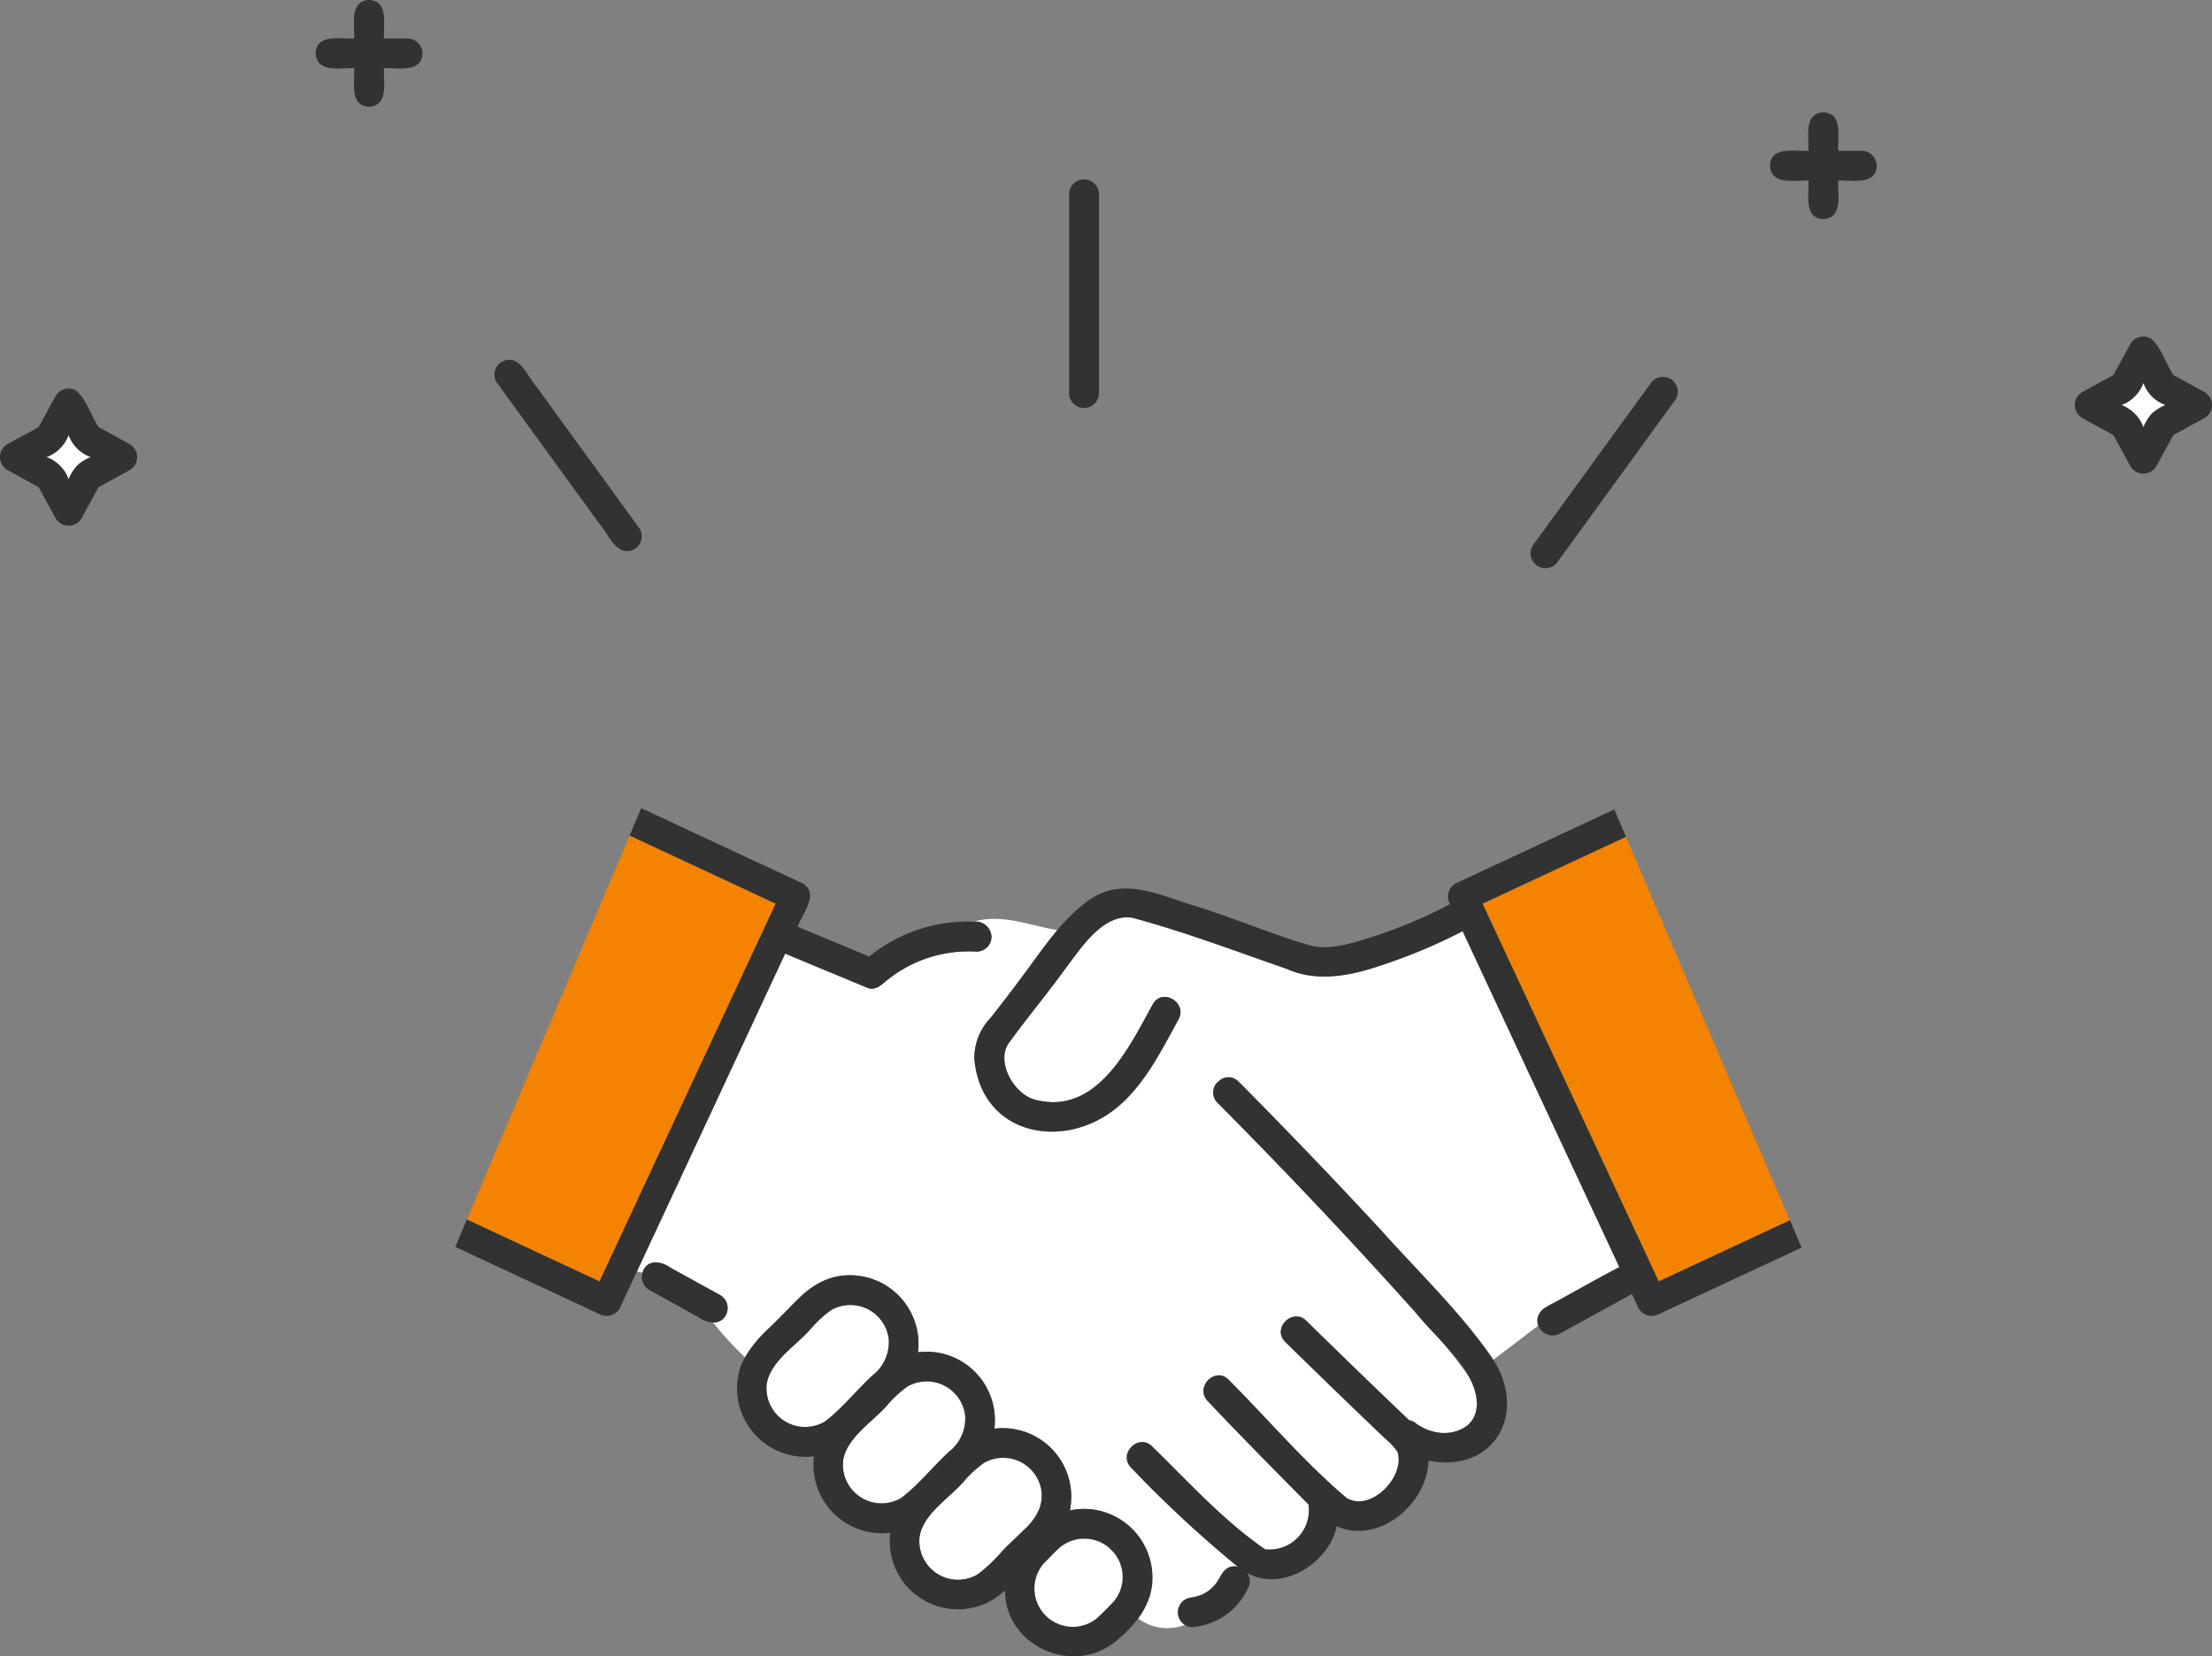 <svg xmlns="http://www.w3.org/2000/svg" xmlns:xlink="http://www.w3.org/1999/xlink" width="199.269" height="149.237" viewBox="0 0 199.269 149.237"><rect x="0" y="0" width="199.269" height="149.237" fill="#808080" stroke="none"/><defs><clipPath id="a"><rect width="199.269" height="149.237" fill="none"/></clipPath></defs><g clip-path="url(#a)"><path d="M6.567,42.819a3.337,3.337,0,0,1-2,2,3.34,3.34,0,0,1,2,2.006,3.332,3.332,0,0,1,2-2.006,3.326,3.326,0,0,1-2-2" transform="translate(-0.387 -3.637)" fill="#fff"/><path d="M210.824,37.7a3.333,3.333,0,0,1-2,2.006,3.332,3.332,0,0,1,2,2,3.332,3.332,0,0,1,2-2,3.333,3.333,0,0,1-2-2.006" transform="translate(-17.735 -3.201)" fill="#fff"/><path d="M109.746,154.412a4.948,4.948,0,0,0-.2-.712c.008.027,0,.015-.037-.1a5.011,5.011,0,0,0-.441-.754c-.093-.1-.088-.1-.06-.07a6.477,6.477,0,0,0-.576-.566,4.264,4.264,0,0,0-.82-.467,4.9,4.9,0,0,0-.691-.194l-.017,0c.025.008,0,.007-.117-.022a5.088,5.088,0,0,0-.952,0,5.676,5.676,0,0,0-.8.216,4.584,4.584,0,0,0-.845.488c-.57.5-1.081,1.073-1.619,1.608a4.871,4.871,0,0,0-.49.834,4.56,4.56,0,0,0-.223.824,5.061,5.061,0,0,0-.027.717c0,.1.091.55.014.227a4.944,4.944,0,0,0,.241.892,4.691,4.691,0,0,0,.5.836,5.785,5.785,0,0,0,.552.549,4.509,4.509,0,0,0,.7.425c.056.028.369.133.077.039a4.423,4.423,0,0,0,.867.24,4.534,4.534,0,0,0,1.015.005,5.561,5.561,0,0,0,.771-.21c.04-.02.167-.073.171-.075a4.489,4.489,0,0,0,.673-.407c.572-.519,1.116-1.08,1.643-1.638a4.508,4.508,0,0,0,.478-.827,4.719,4.719,0,0,0,.228-.824,4.564,4.564,0,0,0-.009-1.033" transform="translate(-8.648 -12.867)" fill="#fff"/><path d="M110.229,153.8h0c.011.032.023.065.035.1a.652.652,0,0,0-.035-.1" transform="translate(-9.362 -13.062)" fill="#6ec878"/><path d="M92.521,142.37a3.792,3.792,0,0,0,1.461-3.346,3.49,3.49,0,0,0-5.174-2.554,9.963,9.963,0,0,0-1.74,1.578c-1.348,1.6-3.728,2.965-4.073,5.09a3.481,3.481,0,0,0,5.238,3.383c1.508-1.131,2.866-2.84,4.287-4.151" transform="translate(-7.046 -11.549)" fill="#fff"/><path d="M109.743,152.967v0h0l0,0-.005-.006" transform="translate(-9.32 -12.991)" fill="#6ec878"/><path d="M107.267,151.526h-.011l.113.021a.492.492,0,0,0-.1-.021" transform="translate(-9.109 -12.869)" fill="#6ec878"/><path d="M107.225,151.52l.023,0h.005l-.028-.005" transform="translate(-9.107 -12.868)" fill="#6ec878"/><path d="M110.221,153.775l.005.017,0,0-.007-.02" transform="translate(-9.361 -13.06)" fill="#6ec878"/><path d="M101.509,146.613c0-.037,0-.055,0-.067a3.49,3.49,0,0,0-5.173-2.554,9.938,9.938,0,0,0-1.74,1.578c-1.348,1.6-3.727,2.964-4.073,5.09a3.481,3.481,0,0,0,5.239,3.382c1.508-1.131,2.865-2.839,4.286-4.151a3.782,3.782,0,0,0,1.465-3.279" transform="translate(-7.685 -12.188)" fill="#fff"/><path d="M144.489,125.512c2.243-1.209,4.45-2.5,6.713-3.665L137.085,91.575a49.816,49.816,0,0,1-7.532,3.145c-2.673.9-5.643,1.452-8.309.253-4.617-1.6-9.251-3.357-13.947-4.617-2.674-.378-4.66,2.85-6.061,4.677-1.642,2.266-3.45,4.425-5.082,6.688-1.109,1.733.558,4.541,2.383,5.033,5.56,1.483,8.46-4.638,10.633-8.592.834-1.516,3.152-.16,2.32,1.356-1.551,2.822-3.064,5.906-5.574,7.968-4.833,3.957-12.265,2.451-12.823-4.466a5.247,5.247,0,0,1,1.464-3.631c2.1-2.586,3.906-5.295,6.021-7.912-2.554-.415-4.94-1.5-7.574-.757a1.443,1.443,0,0,1,1.643,1.355A1.352,1.352,0,0,1,93.3,93.419a11.691,11.691,0,0,0-8.124,2.622c-.451.386-1.03.91-1.678.654-2.48-1.038-4.969-2.057-7.444-3.1L62.7,122.236a1.8,1.8,0,0,1,.512.138c.332-1.3,1.7-1.079,2.57-.446l4.439,2.449a1.328,1.328,0,0,1-.643,2.467,28.72,28.72,0,0,0,2.852,3.118c1.225-2.021,3.194-3.51,4.8-5.238a6.67,6.67,0,0,1,3.768-2.085,6.178,6.178,0,0,1,7.023,6.872A6.169,6.169,0,0,1,94.9,136.4a6.176,6.176,0,0,1,6.8,7.37,6.156,6.156,0,0,1,6.159,9.735,4.41,4.41,0,0,0,4.207.576,1.334,1.334,0,0,1,.56-2.46l-.075.01a4.805,4.805,0,0,0,1.036-.268,4.593,4.593,0,0,0,.645-.378,5.013,5.013,0,0,0,.641-.643,6.491,6.491,0,0,0,.537-.879,1.291,1.291,0,0,1,1.424-.619,107.055,107.055,0,0,1-9.617-8.935c-1.212-1.236.688-3.136,1.9-1.9,3.268,3.179,6.373,6.646,10.141,9.241l.019,0a.671.671,0,0,1,.073.026,3.548,3.548,0,0,0,3.85-4.046c-3.058-3.092-6.1-6.164-9.085-9.325-1.19-1.255.707-3.155,1.9-1.9,3.531,3.538,6.827,7.438,10.629,10.65,2.185,1.281,5.285-1.933,4.575-4.155a5.264,5.264,0,0,0-1.1-1.194q-4.545-4.326-9.016-8.727c-1.237-1.213.664-3.111,1.9-1.9q4.6,4.508,9.256,8.956a1.287,1.287,0,0,1,.549.234,3.866,3.866,0,0,0,4.807.166c1.188-1.039.743-2.963.128-4.223a54.438,54.438,0,0,0-4.917-5.9q-8.656-9.678-17.827-18.882a1.287,1.287,0,0,1,.159-1.977,1.247,1.247,0,0,1,1.74.078q6.591,6.634,12.941,13.5c3.392,3.791,7.137,7.356,10.018,11.566l4.033-3.077a1.376,1.376,0,0,1,.593-1.61" transform="translate(-5.325 -7.671)" fill="#fff"/><path d="M147.445,91.626l14.377,30.831,11.813-5.509L158.87,82.394,145.95,88.42q.747,1.6,1.5,3.206" transform="translate(-12.395 -6.998)" fill="#f38300"/><path d="M59.511,119.014l14.271-30.6L60.622,82.272l-14.662,34.6,11.951,5.573,1.6-3.432" transform="translate(-3.903 -6.987)" fill="#f38300"/><path d="M85,134.847a3.792,3.792,0,0,0,1.461-3.345,3.49,3.49,0,0,0-5.174-2.554,9.926,9.926,0,0,0-1.74,1.578c-1.348,1.605-3.728,2.964-4.073,5.09A3.481,3.481,0,0,0,80.711,139c1.508-1.131,2.866-2.84,4.287-4.151" transform="translate(-6.407 -10.91)" fill="#fff"/><path d="M133.941,119.972q-4.248-4.594-8.608-9.085c-1.436-1.482-2.875-2.958-4.333-4.418a1.248,1.248,0,0,0-1.74-.077,1.287,1.287,0,0,0-.159,1.977q9.153,9.21,17.827,18.882c1.778,2.246,4.286,4.143,5.308,6.872,1.221,3.767-2.653,5.072-5.328,3.085a1.257,1.257,0,0,0-.548-.234q-4.664-4.44-9.256-8.957c-1.234-1.212-3.136.686-1.9,1.9q4.483,4.39,9.016,8.728a5.261,5.261,0,0,1,1.1,1.194c.714,2.222-2.394,5.436-4.575,4.155-3.8-3.213-7.1-7.112-10.629-10.65-1.192-1.257-3.09.644-1.9,1.9,2.984,3.161,6.027,6.233,9.085,9.325a3.549,3.549,0,0,1-3.85,4.046c.044.028.033.049-.09-.028l.016,0-.019,0c-3.768-2.6-6.873-6.063-10.141-9.242-1.212-1.236-3.111.663-1.9,1.9a106.921,106.921,0,0,0,9.617,8.934c-1.158-.232-1.432.724-1.961,1.5a5.011,5.011,0,0,1-.641.643,4.544,4.544,0,0,1-.646.377,4.744,4.744,0,0,1-1.035.268l.075-.01a1.335,1.335,0,0,0-.56,2.461,1.108,1.108,0,0,0,.7.2,6.073,6.073,0,0,0,4.963-3.467,1.34,1.34,0,0,0-.044-1.412c3.138,1.785,7.389-.924,8.051-4.206,3.807,1.673,8.164-2.01,8.269-5.91,5.864,1.148,8.942-4.173,5.853-9.085-2.882-4.209-6.626-7.774-10.018-11.566" transform="translate(-9.421 -9.009)" fill="#323232"/><path d="M70.746,129.1a1.366,1.366,0,0,0-.481-1.837l-4.44-2.449c-.742-.54-1.934-.846-2.471.132a1.4,1.4,0,0,0,.482,1.837l4.439,2.45c.73.533,1.936.813,2.471-.133" transform="translate(-5.368 -10.558)" fill="#323232"/><path d="M107.368,151.547l-.113-.021h0c.122.028.142.029.117.021" transform="translate(-9.109 -12.869)" fill="#323232"/><path d="M110.265,153.894l-.036-.1v0c.037.114.043.127.037.1" transform="translate(-9.362 -13.062)" fill="#323232"/><path d="M104.528,146.659a6.015,6.015,0,0,0-1.988.1,6.175,6.175,0,0,0-6.8-7.37,6.169,6.169,0,0,0-6.884-6.884,6.179,6.179,0,0,0-7.023-6.873c-2.8.4-4.432,2.91-6.375,4.692a10.763,10.763,0,0,0-2.505,3.246,6.178,6.178,0,0,0,6.527,8.316,6.179,6.179,0,0,0,6.883,6.884,6.132,6.132,0,0,0,10.332,5.19c0,5.064,6.227,7.785,10.066,4.52,1.706-1.414,3.227-3.293,3.221-5.621a6.194,6.194,0,0,0-5.448-6.2m-24.065-7.91a3.481,3.481,0,0,1-5.239-3.382c.344-2.124,2.727-3.486,4.073-5.091a9.967,9.967,0,0,1,1.74-1.578,3.49,3.49,0,0,1,5.173,2.554,3.792,3.792,0,0,1-1.461,3.346c-1.421,1.31-2.778,3.02-4.286,4.151m6.884,6.884a3.481,3.481,0,0,1-5.239-3.383c.343-2.123,2.726-3.486,4.073-5.09a9.967,9.967,0,0,1,1.74-1.578,3.49,3.49,0,0,1,5.173,2.554,3.791,3.791,0,0,1-1.461,3.346c-1.421,1.31-2.778,3.021-4.286,4.151m8.872,5.032a12.659,12.659,0,0,1-1.988,1.852,3.481,3.481,0,0,1-5.238-3.383c.344-2.124,2.726-3.486,4.073-5.09a9.967,9.967,0,0,1,1.74-1.578,3.49,3.49,0,0,1,5.173,2.554c.293,2.57-2.3,3.922-3.76,5.644m11.047,2.575a4.637,4.637,0,0,1-.227.824,4.512,4.512,0,0,1-.479.827c-.526.558-1.071,1.119-1.643,1.638a4.544,4.544,0,0,1-.673.407s-.13.055-.171.075a5.514,5.514,0,0,1-.77.21,4.542,4.542,0,0,1-1.016-.005,4.4,4.4,0,0,1-.866-.24c.109.035.134.042.118.036a3.522,3.522,0,0,1-.891-.5,5.681,5.681,0,0,1-.552-.549,4.7,4.7,0,0,1-.5-.836,5.02,5.02,0,0,1-.241-.892c.078.323-.009-.129-.014-.227a5.06,5.06,0,0,1,.028-.717,4.467,4.467,0,0,1,.223-.824,4.867,4.867,0,0,1,.489-.834c.538-.534,1.05-1.105,1.62-1.608a4.554,4.554,0,0,1,.845-.488,5.643,5.643,0,0,1,.8-.216,5.078,5.078,0,0,1,.951,0l-.023,0,.027.005h.011a.479.479,0,0,1,.1.021l.017,0a4.9,4.9,0,0,1,.691.194,4.3,4.3,0,0,1,.821.467,6.6,6.6,0,0,1,.576.566c-.028-.028-.034-.031.059.07h0l0,0,.006.006,0,0a5.1,5.1,0,0,1,.442.754l-.006-.016.007.02h0a.617.617,0,0,1,.035.1,4.914,4.914,0,0,1,.195.712,4.564,4.564,0,0,1,.009,1.033" transform="translate(-6.158 -10.662)" fill="#323232"/><path d="M74.509,92.743l.03-.064c2.475,1.046,4.963,2.066,7.444,3.1.648.256,1.226-.267,1.678-.654a11.7,11.7,0,0,1,8.124-2.621,1.353,1.353,0,0,0,1.343-1.343,1.443,1.443,0,0,0-1.643-1.354,14.033,14.033,0,0,0-9.374,3.14l-6.448-2.684c.4-1.17,1.99-2.939.476-3.892L61.569,79.579l-1.045,2.464,13.161,6.137L57.814,122.218l-11.951-5.572-1.044,2.464,12.964,6.045a1.364,1.364,0,0,0,1.837-.482l14.889-31.93" transform="translate(-3.806 -6.759)" fill="#323232"/><path d="M157.572,122.228q-7.936-17.019-15.872-34.037l12.921-6.026-1.051-2.461-14.325,6.679a1.375,1.375,0,0,0-.474,1.856,44.847,44.847,0,0,1-7.476,3.1c-1.609.489-3.553,1.084-5.226.59-3.511-1.036-6.9-2.5-10.407-3.573-3.159-.966-6.357-2.625-9.412-.489-2.507,1.768-4.266,4.576-6.067,6.971q-1.381,1.843-2.8,3.648a5.245,5.245,0,0,0-1.464,3.63c.562,6.913,7.982,8.426,12.823,4.466,2.51-2.062,4.023-5.145,5.574-7.968.833-1.515-1.486-2.872-2.32-1.356-2.173,3.954-5.073,10.075-10.633,8.592-1.825-.491-3.492-3.3-2.383-5.033,1.632-2.263,3.441-4.423,5.082-6.688,1.4-1.827,3.387-5.055,6.061-4.677,4.7,1.26,9.329,3.018,13.947,4.617,2.665,1.2,5.638.647,8.309-.253a49.816,49.816,0,0,0,7.532-3.145q7.059,15.136,14.117,30.272c-1.992,1.02-3.93,2.16-5.9,3.22-.843.386-1.765.983-1.4,2.054a1.375,1.375,0,0,0,1.949.71q3.239-1.782,6.48-3.563l0,0q.307.66.616,1.32a1.37,1.37,0,0,0,1.837.482l12.833-5.985-1.051-2.461-11.813,5.508" transform="translate(-8.145 -6.769)" fill="#323232"/><path d="M105.25,18.954V36.968a1.344,1.344,0,0,0,2.686,0V18.954a1.344,1.344,0,0,0-2.686,0" transform="translate(-8.939 -1.5)" fill="#323232"/><path d="M52.493,37.895c-.842-.938-1.566-3.1-3.154-2.294a1.353,1.353,0,0,0-.481,1.837L58.129,50.2c.842.939,1.566,3.1,3.154,2.294a1.353,1.353,0,0,0,.481-1.837L52.493,37.895" transform="translate(-4.133 -3.009)" fill="#323232"/><path d="M163.278,37.283a1.373,1.373,0,0,0-1.837.482L150.852,52.339a1.343,1.343,0,0,0,2.319,1.355q4.637-6.38,9.272-12.762l1.317-1.812a1.353,1.353,0,0,0-.482-1.837" transform="translate(-12.795 -3.151)" fill="#323232"/><path d="M182.526,14.53H180.4c-.07-1.214.458-3.4-1.343-3.467-1.806.111-1.273,2.225-1.343,3.467-1.214.07-3.4-.459-3.467,1.343.111,1.806,2.225,1.272,3.467,1.342.071,1.215-.458,3.4,1.343,3.468,1.806-.111,1.273-2.225,1.343-3.468,1.214-.07,3.4.46,3.467-1.342a1.367,1.367,0,0,0-1.343-1.343" transform="translate(-14.799 -0.94)" fill="#323232"/><path d="M215.961,38.154l-2.821-1.542c-.664-1.007-1.112-2.506-2-3.278a1.337,1.337,0,0,0-.829-.192,1.286,1.286,0,0,0-.412.1.8.8,0,0,0-.086.038c-.018.009-.038.015-.056.025s-.016.016-.026.023a1.231,1.231,0,0,0-.364.328c-.581.961-1.083,1.974-1.635,2.953l-2.821,1.542a1.355,1.355,0,0,0,0,2.321l2.821,1.542,1.543,2.821a1.354,1.354,0,0,0,2.32,0l1.543-2.821,2.821-1.542a1.355,1.355,0,0,0,0-2.321m-4.76,1.923a4.568,4.568,0,0,0-.764,1.242,3.333,3.333,0,0,0-2-2.006,3.326,3.326,0,0,0,2-2,3.327,3.327,0,0,0,2.006,2,4.54,4.54,0,0,0-1.242.764" transform="translate(-17.347 -2.814)" fill="#323232"/><path d="M39.352,3.467H37.228c-.071-1.215.458-3.4-1.343-3.467-1.806.111-1.273,2.225-1.343,3.467-1.214.07-3.4-.458-3.467,1.343.111,1.806,2.225,1.272,3.467,1.342.071,1.215-.458,3.4,1.343,3.468,1.806-.111,1.273-2.226,1.343-3.468,1.214-.07,3.4.459,3.467-1.342a1.367,1.367,0,0,0-1.343-1.343" transform="translate(-2.639)" fill="#323232"/><path d="M11.7,43.277,8.882,41.734c-.664-1.007-1.112-2.506-2-3.278a1.189,1.189,0,0,0-.35-.153,1.438,1.438,0,0,0-1.033.127,1.5,1.5,0,0,0-.39.35L5.1,38.8c-.574.958-1.076,1.964-1.625,2.938L.655,43.277a1.354,1.354,0,0,0,0,2.32L3.476,47.14l1.543,2.821a1.355,1.355,0,0,0,2.32,0L8.882,47.14,11.7,45.6a1.354,1.354,0,0,0,0-2.32M6.943,45.2a4.54,4.54,0,0,0-.764,1.242,3.329,3.329,0,0,0-2-2.006,3.327,3.327,0,0,0,2-2,3.329,3.329,0,0,0,2.006,2,4.518,4.518,0,0,0-1.242.764" transform="translate(0 -3.249)" fill="#323232"/></g></svg>